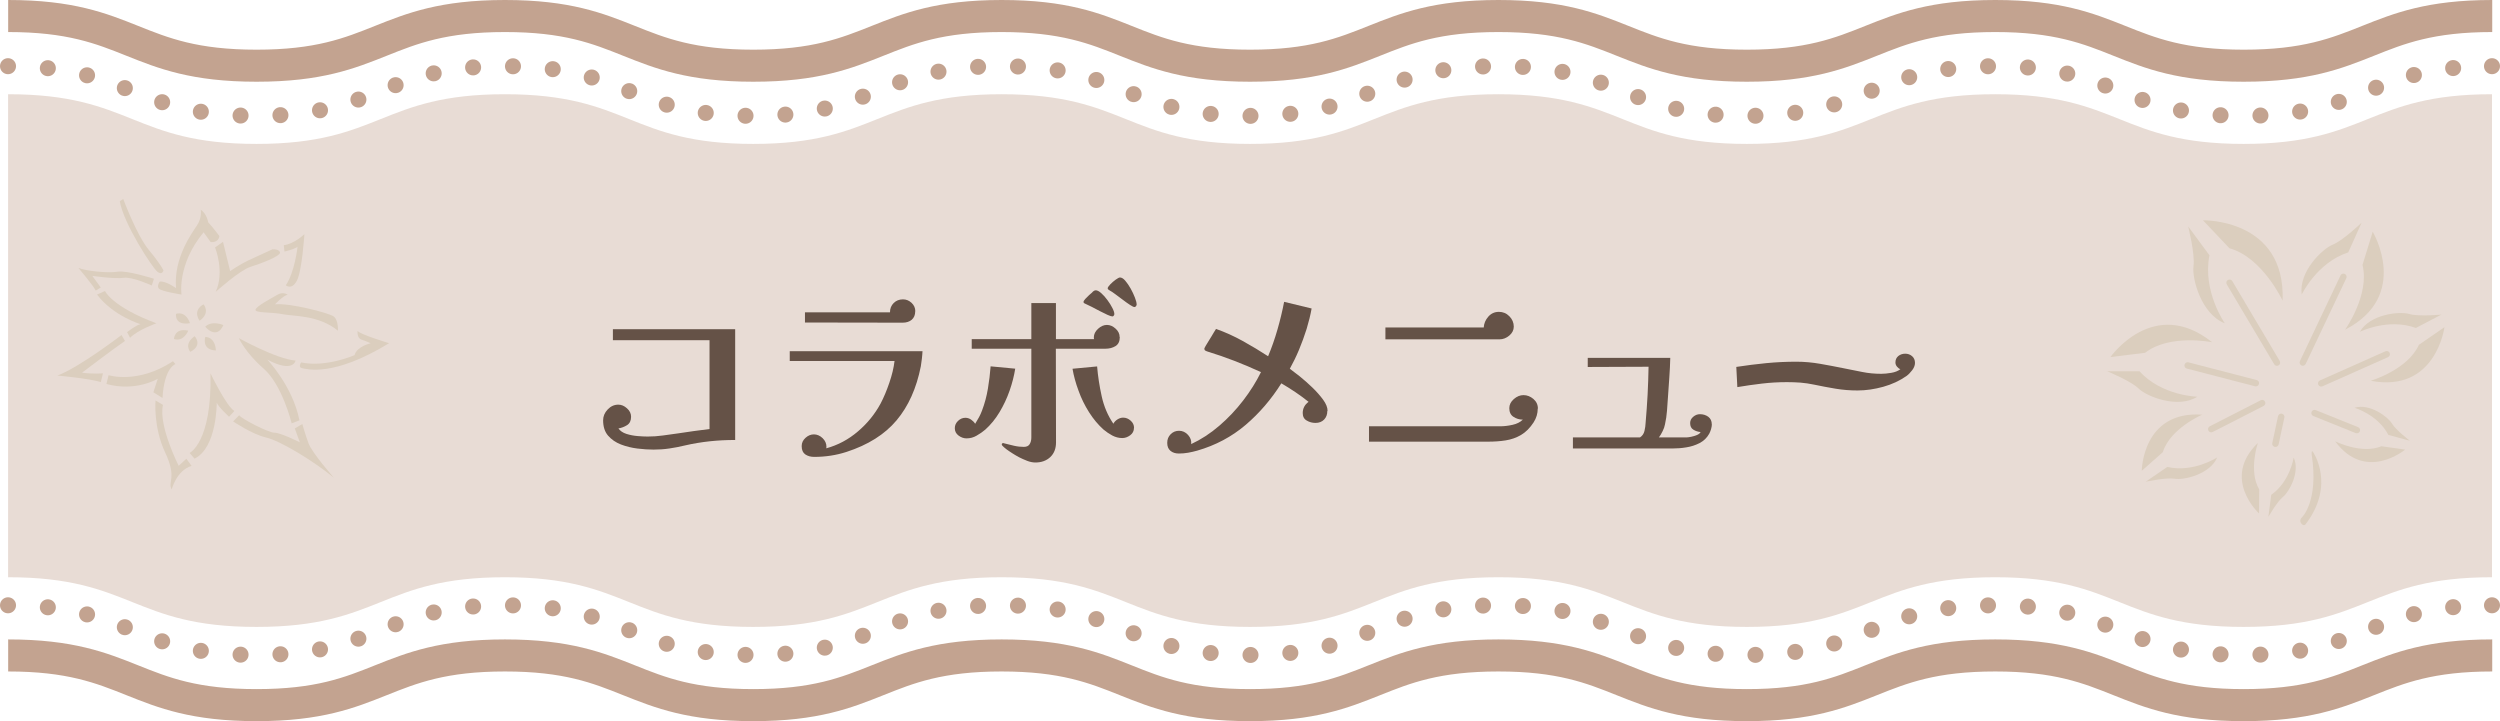 <?xml version="1.0" encoding="UTF-8"?>
<svg id="_レイヤー_2" data-name="レイヤー 2" xmlns="http://www.w3.org/2000/svg" viewBox="0 0 312 90">
  <defs>
    <style>
      .cls-1 {
        fill: #c3a390;
      }

      .cls-2 {
        fill: #dbcebe;
      }

      .cls-3, .cls-4 {
        fill: none;
        stroke: #c3a390;
        stroke-linecap: round;
        stroke-linejoin: round;
        stroke-width: 2px;
      }

      .cls-5 {
        fill: #e8dcd5;
      }

      .cls-4 {
        stroke-dasharray: 0 4.98;
      }

      .cls-6 {
        fill: #655247;
      }
    </style>
  </defs>
  <g id="_レイヤー_1-2" data-name="レイヤー 1">
    <g>
      <g>
        <path class="cls-5" d="M311,72.04c-15.5,0-15.5,6.2-31,6.2s-15.5-6.2-31-6.2-15.5,6.2-31,6.2-15.5-6.2-31-6.2-15.5,6.2-31,6.2-15.5-6.2-31-6.2-15.5,6.2-31,6.2-15.5-6.2-30.99-6.2-15.5,6.2-31,6.2-15.5-6.2-31-6.2V11.76c15.5,0,15.5,6.2,31,6.2s15.5-6.2,31-6.2,15.5,6.2,30.99,6.2,15.5-6.2,31-6.2,15.5,6.2,31,6.2,15.5-6.2,31-6.2,15.5,6.2,31,6.2,15.5-6.2,31-6.2,15.5,6.2,31,6.2,15.5-6.2,31-6.2v60.28Z"/>
        <g>
          <g>
            <path class="cls-1" d="M280,10.2c-8.14,0-12.26-1.65-16.24-3.24-3.8-1.52-7.39-2.96-14.76-2.96s-10.96,1.44-14.76,2.96c-3.99,1.59-8.11,3.24-16.24,3.24s-12.26-1.65-16.24-3.24c-3.8-1.52-7.39-2.96-14.76-2.96s-10.96,1.44-14.76,2.96c-3.99,1.59-8.11,3.24-16.24,3.24s-12.26-1.65-16.24-3.24c-3.8-1.52-7.39-2.96-14.76-2.96s-10.95,1.44-14.75,2.96c-3.99,1.59-8.11,3.24-16.24,3.24s-12.25-1.65-16.24-3.24c-3.8-1.52-7.39-2.96-14.75-2.96s-10.96,1.44-14.76,2.96c-3.99,1.59-8.11,3.24-16.24,3.24s-12.26-1.65-16.24-3.24c-3.8-1.52-7.39-2.96-14.76-2.96V0c8.13,0,12.26,1.65,16.24,3.24,3.8,1.52,7.39,2.96,14.76,2.96s10.96-1.44,14.76-2.96c3.99-1.59,8.11-3.24,16.24-3.24s12.25,1.65,16.24,3.24c3.8,1.52,7.39,2.96,14.75,2.96s10.95-1.44,14.76-2.96c3.99-1.59,8.11-3.24,16.24-3.24s12.26,1.65,16.24,3.24c3.8,1.52,7.39,2.96,14.76,2.96s10.96-1.44,14.76-2.96c3.99-1.59,8.11-3.24,16.24-3.24s12.26,1.65,16.24,3.24c3.8,1.52,7.39,2.96,14.76,2.96s10.96-1.44,14.76-2.96c3.99-1.59,8.11-3.24,16.24-3.24s12.26,1.65,16.25,3.24c3.8,1.52,7.39,2.96,14.76,2.96s10.96-1.44,14.76-2.96c3.99-1.59,8.11-3.24,16.25-3.24v4c-7.37,0-10.96,1.44-14.76,2.96-3.99,1.59-8.11,3.24-16.25,3.24Z"/>
            <path class="cls-1" d="M280,90c-8.14,0-12.26-1.65-16.24-3.24-3.8-1.52-7.39-2.96-14.76-2.96s-10.96,1.44-14.76,2.96c-3.99,1.59-8.11,3.24-16.24,3.24s-12.26-1.65-16.24-3.24c-3.8-1.52-7.39-2.96-14.76-2.96s-10.96,1.44-14.76,2.96c-3.99,1.59-8.11,3.24-16.24,3.24s-12.26-1.65-16.24-3.24c-3.8-1.52-7.39-2.96-14.76-2.96s-10.95,1.44-14.75,2.96c-3.99,1.59-8.11,3.24-16.24,3.24s-12.25-1.65-16.24-3.24c-3.8-1.52-7.39-2.96-14.75-2.96s-10.96,1.44-14.76,2.96c-3.99,1.59-8.11,3.24-16.24,3.24s-12.26-1.65-16.24-3.24c-3.8-1.52-7.39-2.96-14.76-2.96v-4c8.13,0,12.26,1.65,16.24,3.24,3.8,1.52,7.39,2.96,14.76,2.96s10.96-1.44,14.76-2.96c3.99-1.59,8.11-3.24,16.24-3.24s12.25,1.65,16.24,3.24c3.8,1.52,7.39,2.96,14.75,2.96s10.95-1.44,14.76-2.96c3.99-1.59,8.11-3.24,16.24-3.24s12.26,1.65,16.24,3.24c3.8,1.52,7.39,2.96,14.76,2.96s10.96-1.44,14.76-2.96c3.99-1.59,8.11-3.24,16.24-3.24s12.26,1.65,16.24,3.24c3.8,1.52,7.39,2.96,14.76,2.96s10.96-1.44,14.76-2.96c3.99-1.59,8.11-3.24,16.24-3.24s12.26,1.65,16.25,3.24c3.8,1.52,7.39,2.96,14.76,2.96s10.96-1.44,14.76-2.96c3.99-1.59,8.11-3.24,16.25-3.24v4c-7.37,0-10.96,1.44-14.76,2.96-3.99,1.59-8.11,3.24-16.25,3.24Z"/>
            <g>
              <g>
                <line class="cls-3" x1="1" y1="75.54" x2="1" y2="75.54"/>
                <path class="cls-4" d="M5.97,75.79c10.75,1.15,12.39,5.95,26.03,5.95,15.5,0,15.5-6.2,31-6.2s15.5,6.2,30.99,6.2,15.5-6.2,31-6.2,15.5,6.2,31,6.2,15.5-6.2,31-6.2,15.5,6.2,31,6.2,15.5-6.2,31-6.2,15.5,6.2,31,6.2c14.62,0,15.45-5.52,28.51-6.14"/>
                <line class="cls-3" x1="311" y1="75.54" x2="311" y2="75.54"/>
              </g>
              <g>
                <line class="cls-3" x1="1" y1="8.26" x2="1" y2="8.26"/>
                <path class="cls-4" d="M5.97,8.51c10.75,1.15,12.39,5.95,26.03,5.95,15.5,0,15.5-6.2,31-6.2s15.5,6.2,30.99,6.2,15.5-6.2,31-6.2,15.5,6.2,31,6.2,15.5-6.2,31-6.2,15.5,6.2,31,6.2,15.5-6.2,31-6.2,15.5,6.2,31,6.2c14.62,0,15.45-5.52,28.51-6.14"/>
                <line class="cls-3" x1="311" y1="8.26" x2="311" y2="8.26"/>
              </g>
            </g>
          </g>
          <g>
            <g>
              <path class="cls-2" d="M274.93,27.49s10.32-.24,9.94,10.03c0,0-2.52-5.4-6.64-6.54l-3.3-3.49Z"/>
              <path class="cls-2" d="M273.08,28.24s.88,3.48.67,4.98c-.21,1.51.95,5.99,3.91,7.13,0,0-2.81-3.99-1.92-8.49l-2.67-3.62Z"/>
            </g>
            <g>
              <path class="cls-2" d="M263.38,44.56s5.4-7.67,12.69-1.85c0,0-5.31-1.07-8.36,1.32l-4.33.53Z"/>
              <path class="cls-2" d="M262.92,46.31s3.02,1.23,4,2.2c.99.97,4.89,2.54,7.31,1,0,0-4.43-.1-7.23-3.18h-4.08Z"/>
            </g>
            <g>
              <path class="cls-2" d="M267.29,58.75s.08-7.52,7.55-7c0,0-4,1.71-4.92,4.68l-2.62,2.32Z"/>
              <path class="cls-2" d="M267.79,60.12s2.55-.56,3.64-.37c1.09.19,4.39-.55,5.28-2.67,0,0-2.97,1.95-6.23,1.19l-2.7,1.85Z"/>
            </g>
            <g>
              <path class="cls-2" d="M281.92,64.07s-4.74-4.34-.14-8.79c0,0-1.19,3.51.17,5.8l-.02,2.99Z"/>
              <path class="cls-2" d="M283.08,64.53s1.1-1.94,1.85-2.53c.74-.59,2.16-3.1,1.32-4.89,0,0-.46,3.01-2.8,4.64l-.36,2.78Z"/>
            </g>
            <g>
              <path class="cls-2" d="M300.16,56.11s-4.93,4.12-8.73-1.03c0,0,3.32,1.65,5.77.61l2.96.42Z"/>
              <path class="cls-2" d="M300.77,55.02s-1.78-1.35-2.26-2.17c-.48-.82-2.79-2.55-4.67-1.96,0,0,2.92.85,4.23,3.39l2.7.73Z"/>
            </g>
            <g>
              <path class="cls-2" d="M305.07,40.83s-1.07,8.25-9.21,6.69c0,0,4.61-1.35,6.02-4.49l3.19-2.2Z"/>
              <path class="cls-2" d="M304.71,39.26s-2.88.28-4.05-.08c-1.17-.35-4.89.02-6.15,2.23,0,0,3.52-1.75,6.99-.48l3.21-1.68Z"/>
            </g>
            <g>
              <path class="cls-2" d="M296.12,28.93s4.76,7.98-3.46,12.22c0,0,3.11-4.36,2.18-8.09l1.27-4.13Z"/>
              <path class="cls-2" d="M294.71,27.81s-2.33,2.23-3.6,2.73c-1.27.5-4.27,3.39-3.85,6.21,0,0,1.88-3.97,5.8-5.25l1.66-3.69Z"/>
            </g>
            <path class="cls-2" d="M278.04,34.94c-.19.11-.25.36-.14.55l5.92,9.97c.11.19.36.25.55.14.19-.11.25-.36.14-.55l-5.92-9.97c-.11-.19-.36-.25-.55-.14Z"/>
            <path class="cls-2" d="M272.63,45.51c-.06.22.07.44.29.49l8.51,2.21c.21.06.43-.07.49-.29.06-.22-.07-.44-.29-.49l-8.51-2.21c-.21-.06-.43.07-.49.29Z"/>
            <path class="cls-2" d="M282.14,49.95l-6.36,3.25c-.2.1-.28.34-.17.54.1.2.34.28.54.17l6.35-3.25c.2-.1.28-.34.17-.54-.1-.2-.34-.28-.54-.17Z"/>
            <path class="cls-2" d="M284.3,51.94l-.72,3.35c-.05.22.09.43.31.48.22.05.43-.09.48-.31l.72-3.35c.05-.22-.09-.43-.31-.48-.22-.05-.43.09-.48.31Z"/>
            <path class="cls-2" d="M288.48,51.4c-.08.21.02.44.22.52l5.29,2.13c.21.08.44-.02.52-.22.08-.21-.02-.44-.22-.52l-5.29-2.13c-.21-.08-.44.02-.52.22Z"/>
            <path class="cls-2" d="M297.7,43.84l-8.18,3.64c-.2.09-.29.33-.2.53.09.2.33.29.53.2l8.18-3.64c.2-.09.29-.33.2-.53-.09-.2-.33-.29-.53-.2Z"/>
            <path class="cls-2" d="M292.1,34.37l-5.07,10.7c-.1.2,0,.44.19.54.2.1.44,0,.53-.19l5.07-10.7c.1-.2,0-.44-.19-.54-.2-.09-.44,0-.54.19Z"/>
            <path class="cls-2" d="M288.64,56.37s2.9,4.09-.91,9.07c0,0-.2.26-.49-.06-.37-.41,0-.77,0-.77,0,0,2.17-1.95,1.26-7.87,0,0-.06-.59.14-.37Z"/>
          </g>
          <g>
            <path class="cls-2" d="M27.05,50.24s.05,5.62-2.77,7l-.62-.71s2.8-1.3,2.61-9.94c0,0,1.98,4.12,2.98,4.7l-.66.72s-1.32-1.19-1.55-1.77Z"/>
            <path class="cls-2" d="M23.91,58.14l-.65-.89-.96.88s-2.55-4.99-1.96-7.6l-.93-.55s-.3,3.3,1.21,6.51c1.51,3.2.26,3.65.81,4.59,0,0,.59-2.36,2.48-2.94Z"/>
            <path class="cls-2" d="M29.85,51.82l-.76.77s2.37,1.61,4.11,2.01c1.74.39,5.93,2.93,8.48,5.03,0,0-2.74-3.09-3.19-4.34-.45-1.25-.76-2.37-.76-2.37l-.94.55.63,1.73s-2.42-1.21-3.18-1.2c-.77,0-4.18-1.78-4.39-2.18Z"/>
            <path class="cls-2" d="M37.37,52.46l-.97.37s-1.17-4.79-3.49-6.82c-2.32-2.02-3.1-3.81-3.1-3.81,0,0,4.68,2.61,7.08,2.8,0,0-.27,1.61-3.53-.12,0,0,3.18,3.32,4.01,7.58Z"/>
            <path class="cls-2" d="M20.27,49.66l-1.13-.7.55-1.69s-2.74,1.66-6.41.65l.27-1.1s3.62,1.17,8.04-1.74l.31.36s-1.4.4-1.62,4.23Z"/>
            <path class="cls-2" d="M12.58,47.69l.27-1.1s-1.23.11-2.61-.08c0,0,4.16-3.16,5.36-3.96l-.44-.74s-5.2,4.01-8,5.06c0,0,3.96.35,5.43.82Z"/>
            <path class="cls-2" d="M19.54,40.34s-2.29.79-3.31,1.82l-.37-.71s1.24-.96,1.68-.99c0,0-3.41-1.02-5.43-3.7l.99-.44s.89,1.98,6.43,4.03Z"/>
            <path class="cls-2" d="M11.94,36.27l.64-.39-1.06-1.45s2.84.41,3.91.24c1.07-.16,3.51.96,3.51.96l.27-.84s-3.38-1.09-4.56-.88c-1.17.21-4.04-.11-4.86-.47,0,0,1.96,2.33,2.15,2.82Z"/>
            <path class="cls-2" d="M19.95,35.12s-.43.54-.12.9c.31.35,2.82.74,2.82.74,0,0-.57-3.75,2.76-7.77l.88,1.22s.97.14,1.09-.75c0,0-.83-1.12-1.4-1.72,0,0-.16-1.07-.93-1.57,0,0,.19.99-.47,1.97-.65.98-2.93,4.07-2.61,7.82,0,0-1.24-.91-2.03-.82Z"/>
            <path class="cls-2" d="M20.4,33.74s-.12.64-.74.19c-.62-.46-4.25-6.04-4.71-8.82l.43-.28s1.68,4.53,3.21,6.38c1.53,1.85,1.81,2.54,1.81,2.54Z"/>
            <path class="cls-2" d="M34.95,31.55s0-.47-.94-.44c0,0-2.15.98-3.07,1.41-.91.43-2.22,1.31-2.22,1.31l-.89-3.65-.99.7s1.23,3.03.08,5.54c0,0,2.99-2.69,4.32-3.11,1.33-.42,3.64-1.29,3.71-1.77Z"/>
            <path class="cls-2" d="M37.99,29.22s-1.24,1.21-2.57,1.38l.08.79s.99-.19,1.63-.58c0,0-.33,3.12-1.46,4.79,0,0,.72.66,1.38-.57.65-1.23.94-5.81.94-5.81Z"/>
            <path class="cls-2" d="M35.89,36.78s-.54-.43-1.28.01c-.74.44-2.57,1.38-2.72,1.84-.15.46,1.95.29,3.38.58,1.43.29,4.47.08,6.9,2.06,0,0,.09-1.33-.53-1.78-.62-.45-5.56-1.71-7.32-1.51,0,0,1.04-1.11,1.57-1.19Z"/>
            <path class="cls-2" d="M44.63,41.3s-.12.9.5,1.09c.62.2,1.13.45,1.13.45,0,0-1.73.38-2.01,1.48,0,0-3.56,1.57-6.66.91,0,0-.45.62.11.72.56.1,3.87,1.16,10.86-3.12,0,0-3.56-1.07-3.92-1.52Z"/>
            <path class="cls-2" d="M24.29,41.96s1.08,1.11-.54,1.95c0,0-.88-.96.54-1.95Z"/>
            <path class="cls-2" d="M23.49,41.27s-.55,1.44-1.78,1.04c0,0,.04-1.43,1.78-1.04Z"/>
            <path class="cls-2" d="M23.71,40.33s-1.84.43-1.75-1.16c0,0,1.17-.47,1.75,1.16Z"/>
            <path class="cls-2" d="M24.91,40.03s-.96-1.24.49-2.05c0,0,.93,1.06-.49,2.05Z"/>
            <path class="cls-2" d="M25.61,40.77s1.4,1.72,2.27-.2c0,0-1.41-.63-2.27.2Z"/>
            <path class="cls-2" d="M25.62,42.04s-.52,1.62,1.32,1.7c0,0,.01-1.61-1.32-1.7Z"/>
          </g>
        </g>
      </g>
      <g>
        <path class="cls-6" d="M91.73,54.91c-1.06,0-2.1.05-3.13.16s-2.07.28-3.11.52c-.64.16-1.29.28-1.95.38-.66.1-1.32.14-1.98.14-.61,0-1.27-.04-2-.13-.73-.09-1.42-.26-2.07-.51-.65-.25-1.18-.62-1.6-1.1-.42-.48-.62-1.13-.62-1.92,0-.5.19-.95.57-1.35.38-.4.82-.6,1.33-.6.38,0,.74.15,1.08.46.34.3.51.65.51,1.05,0,.49-.17.83-.49,1.04-.33.21-.69.35-1.09.42.22.31.56.54,1,.68.44.14.91.23,1.39.27.49.04.9.06,1.25.06.64,0,1.27-.04,1.9-.13.62-.09,1.25-.17,1.87-.26.66-.1,1.32-.2,1.98-.29.66-.09,1.32-.17,1.98-.26v-11.08h-12.06v-1.38h15.26v13.83Z"/>
        <path class="cls-6" d="M115.13,43.83c-.02.31-.04.62-.08.94-.04.31-.08.62-.13.94-.54,2.74-1.55,4.99-3.03,6.75-1.48,1.76-3.57,3.07-6.25,3.94-1.3.42-2.64.62-4.03.62-.43,0-.8-.1-1.11-.31-.3-.21-.45-.55-.45-1.04,0-.4.16-.74.48-1.03.32-.29.67-.43,1.05-.43s.76.16,1.08.47.48.67.48,1.07c0,.03,0,.07-.01.1,0,.03-.01.07-.01.1,1.46-.4,2.77-1.1,3.95-2.11,1.18-1,2.12-2.17,2.83-3.48.4-.76.76-1.62,1.09-2.59.33-.96.55-1.87.65-2.72h-13.08v-1.22h16.56ZM114.22,38.84c0,.47-.15.82-.44,1.07-.29.24-.67.36-1.12.36-2.03,0-4.06,0-6.1-.01-2.04,0-4.07-.01-6.1-.01v-1.27h10.61c0-.47.15-.85.46-1.16.3-.3.69-.46,1.16-.46.4,0,.75.14,1.07.43.31.29.47.64.47,1.05Z"/>
        <path class="cls-6" d="M126.7,46.01c-.14.88-.37,1.8-.7,2.74-.33.95-.75,1.84-1.26,2.69-.51.85-1.11,1.58-1.78,2.18-.33.28-.69.53-1.08.75-.39.23-.81.34-1.26.34-.35,0-.68-.12-.99-.35-.31-.23-.47-.54-.47-.92,0-.35.13-.65.4-.91.27-.26.58-.39.92-.39.24,0,.48.07.7.22.22.15.4.33.52.53.17-.28.33-.55.48-.82.15-.27.27-.55.38-.84.33-.87.57-1.77.73-2.72.16-.94.27-1.88.34-2.79l3.07.29ZM139.75,42.06c0,.54-.18.91-.53,1.13-.36.22-.78.33-1.26.33h-6.19c0,1.94,0,3.89.01,5.84s.01,3.9.01,5.86c0,.76-.24,1.37-.71,1.82-.48.45-1.1.68-1.86.68-.33,0-.68-.07-1.04-.21-.36-.14-.69-.29-.99-.44-.07-.03-.22-.12-.46-.26-.23-.14-.48-.29-.74-.47-.26-.17-.49-.34-.68-.51-.19-.16-.29-.28-.29-.35,0-.12.06-.18.18-.18.05,0,.1,0,.13.03.38.1.79.2,1.22.3.43.1.84.14,1.22.14.35,0,.59-.11.73-.34.14-.23.21-.5.21-.83v-11.08h-7.44v-1.2h7.44v-4.5h3.07v4.5h4.76c-.02-.05-.03-.12-.03-.21,0-.4.18-.76.53-1.08.35-.32.72-.48,1.1-.48s.74.15,1.08.46c.34.3.51.65.51,1.05ZM141.52,53.4c0,.38-.16.69-.47.92-.31.23-.64.35-.99.35-.43,0-.85-.11-1.25-.32-.4-.22-.76-.46-1.09-.74-.68-.61-1.28-1.33-1.81-2.17-.53-.84-.97-1.73-1.31-2.68-.35-.94-.6-1.86-.75-2.74l3.07-.29c.1,1.21.29,2.45.57,3.72.28,1.27.76,2.41,1.46,3.43.12-.23.3-.41.53-.55.23-.14.46-.21.69-.21.35,0,.66.13.94.38.28.25.42.55.42.9ZM139.07,39.2c0,.07-.03.13-.08.2-.05.06-.1.09-.16.09-.12,0-.33-.07-.62-.2-.29-.13-.62-.29-.96-.47s-.68-.35-.99-.52c-.31-.16-.56-.28-.73-.35-.05-.02-.12-.05-.19-.09-.08-.04-.12-.1-.12-.17,0-.09.07-.21.22-.38.15-.16.31-.32.48-.48.17-.16.29-.26.36-.31.05-.07.12-.13.21-.2.09-.06.17-.09.26-.09.19,0,.42.12.68.35.26.23.52.52.77.86.25.34.46.67.62.99.17.32.25.58.25.77ZM141.86,37.98c0,.07-.03.14-.08.22-.05.08-.12.12-.21.12s-.27-.09-.55-.27c-.28-.18-.58-.4-.91-.65-.33-.25-.64-.49-.94-.7-.29-.22-.51-.36-.65-.43-.05-.03-.11-.07-.18-.12-.07-.04-.1-.1-.1-.17,0-.1.1-.26.31-.48.21-.22.44-.42.69-.6.25-.18.43-.27.53-.27.21,0,.43.13.66.4.23.27.46.6.68.99.22.39.39.77.53,1.13s.21.64.21.83Z"/>
        <path class="cls-6" d="M165.65,51.29c0,.43-.13.79-.4,1.07-.27.28-.63.42-1.08.42-.38,0-.74-.09-1.08-.29-.34-.19-.51-.5-.51-.94,0-.57.24-1.04.73-1.4-.54-.43-1.09-.84-1.66-1.22-.57-.38-1.15-.75-1.74-1.09-1.25,1.99-2.74,3.73-4.47,5.2-1.73,1.47-3.74,2.54-6.03,3.2-.36.1-.74.19-1.13.26-.39.07-.78.1-1.16.1-.43,0-.78-.11-1.05-.34-.27-.23-.4-.55-.4-.99s.14-.79.43-1.08c.29-.29.64-.43,1.05-.43s.81.17,1.12.52c.31.35.44.73.39,1.14,1.23-.57,2.4-1.33,3.5-2.28,1.1-.94,2.1-2,2.99-3.16.89-1.16,1.63-2.34,2.22-3.54-1.09-.5-2.19-.97-3.3-1.4-1.11-.43-2.24-.82-3.38-1.17-.1-.03-.19-.07-.27-.12-.08-.04-.12-.13-.12-.25,0-.03.07-.16.2-.39.13-.23.29-.48.47-.77.18-.29.35-.55.49-.81.15-.25.25-.41.3-.48,1.13.4,2.24.9,3.34,1.51,1.1.61,2.15,1.24,3.16,1.9.45-1.07.84-2.19,1.17-3.34.33-1.15.61-2.3.83-3.45l3.43.83c-.14.8-.35,1.64-.62,2.54-.28.89-.6,1.77-.96,2.63-.36.86-.75,1.64-1.14,2.35.31.23.73.55,1.25.96.52.42,1.04.88,1.57,1.39.53.51.97,1.02,1.34,1.52.36.5.55.96.55,1.38Z"/>
        <path class="cls-6" d="M191.91,50.98c0,.62-.17,1.2-.52,1.74-.45.69-.97,1.21-1.56,1.56-.59.35-1.23.57-1.92.68s-1.43.16-2.21.16h-14.85v-1.92h16.41c.45,0,.95-.06,1.5-.18.55-.12.97-.34,1.29-.65-.43,0-.82-.12-1.17-.35-.35-.23-.52-.59-.52-1.08,0-.43.19-.81.57-1.14.38-.33.78-.49,1.2-.49.45,0,.86.16,1.24.48.37.32.56.72.56,1.21ZM188.92,40.76c0,.43-.19.81-.56,1.12s-.78.47-1.21.47h-14.25v-1.48h12.27c.03-.5.22-.95.57-1.35.35-.4.79-.6,1.33-.6.5,0,.94.18,1.3.55.36.36.55.8.55,1.3Z"/>
        <path class="cls-6" d="M213.64,52.96c0,.17-.04.37-.1.6-.07.23-.15.42-.23.57-.29.52-.7.91-1.21,1.17-.51.26-1.06.44-1.65.53-.59.1-1.16.14-1.72.14h-12.43v-1.38h8.37c.29-.19.48-.46.56-.81.08-.35.13-.68.14-.99.1-1.18.19-2.35.25-3.52.06-1.17.1-2.34.12-3.5l-7.59.03v-1.14h10.3c-.02.81-.06,1.63-.12,2.46-.06.82-.12,1.64-.17,2.46-.03.55-.07,1.12-.12,1.69-.04.57-.13,1.14-.25,1.69-.05.28-.15.56-.29.84-.14.29-.29.55-.47.79h3.43c.14,0,.34-.03.6-.08.26-.05.51-.13.74-.23s.38-.23.43-.36c-.33-.03-.63-.13-.9-.3-.27-.16-.4-.44-.4-.82,0-.31.13-.58.39-.79.26-.22.54-.32.83-.32.4,0,.75.11,1.04.32.29.22.44.53.44.95Z"/>
        <path class="cls-6" d="M238.99,45.29c0,.29-.11.59-.34.9-.23.3-.46.54-.7.72-.87.61-1.84,1.06-2.92,1.36-1.08.3-2.15.46-3.21.46-.92,0-1.83-.07-2.73-.22-.9-.15-1.8-.32-2.7-.51-.56-.12-1.12-.2-1.69-.25-.57-.04-1.14-.06-1.69-.06-1.04,0-2.08.06-3.11.18-1.03.12-2.06.27-3.08.44l-.13-2.52c1.25-.19,2.49-.35,3.73-.47,1.24-.12,2.49-.18,3.76-.18.99,0,1.98.09,2.96.26.99.17,1.96.36,2.91.55.78.16,1.56.31,2.35.47s1.58.23,2.38.23c.36,0,.78-.04,1.25-.12.47-.08.85-.23,1.14-.46-.16-.05-.3-.16-.43-.32-.13-.16-.19-.33-.19-.51,0-.35.12-.61.36-.81.24-.19.53-.29.86-.29s.62.1.86.31c.24.21.36.49.36.83Z"/>
      </g>
    </g>
  </g>
</svg>